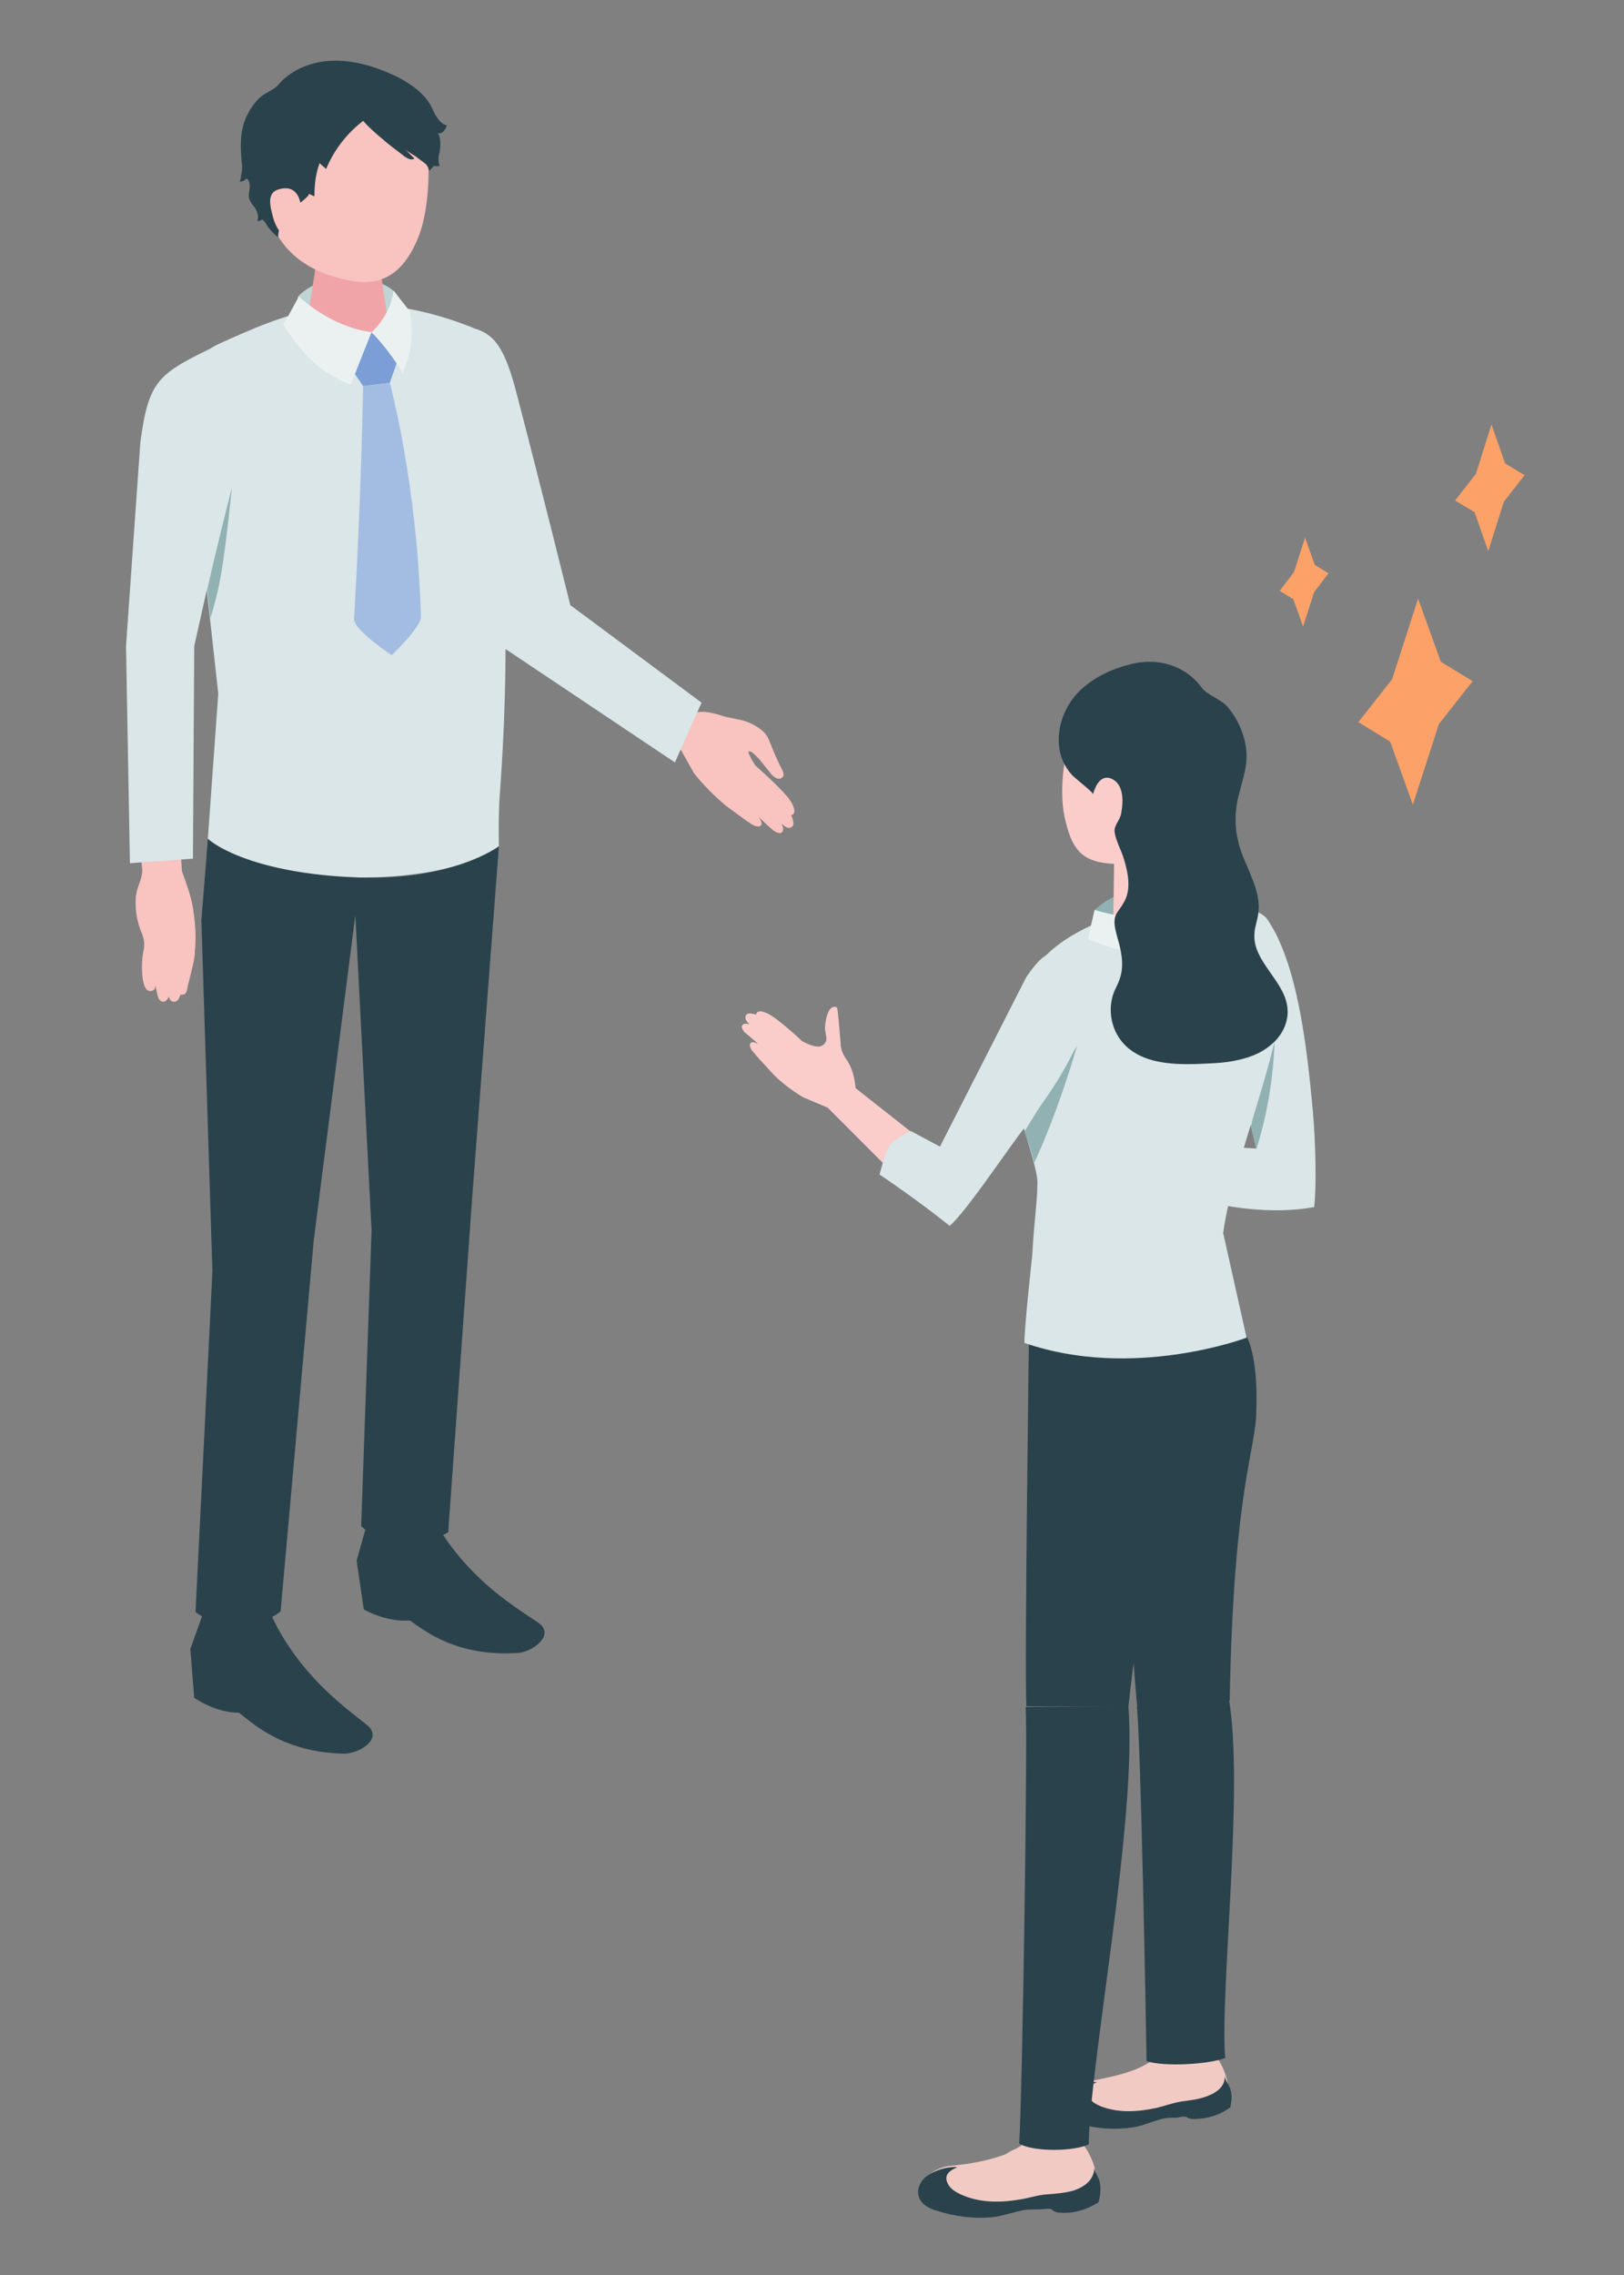 <?xml version="1.0" encoding="utf-8"?>
<!-- Generator: Adobe Illustrator 28.0.0, SVG Export Plug-In . SVG Version: 6.00 Build 0)  -->
<svg version="1.1" id="レイヤー_1" xmlns="http://www.w3.org/2000/svg" xmlns:xlink="http://www.w3.org/1999/xlink" x="0px"
	 y="0px" viewBox="0 0 250 350" style="enable-background:new 0 0 250 350;" xml:space="preserve">
<rect x="0" y="0" width="250" height="350" fill="#808080" stroke="none"/>
<style type="text/css">
	.st0{fill:#F1CAC4;}
	.st1{fill:#2A424B;}
	.st2{fill:#DAE6E7;}
	.st3{fill:#91B1B3;}
	.st4{fill:#FACDCB;}
	.st5{fill:#EBF1F1;}
	.st6{fill:#FCA167;}
	.st7{fill:#F9C3C0;}
	.st8{fill:#BFD4D5;}
	.st9{fill:#F0A4A8;}
	.st10{fill:#7A9ED5;}
	.st11{fill:#A3BCE2;}
</style>
<g>
	<path class="st0" d="M186.2,315.2c2.4,2.3,2.8,5.4,2.8,5.4s0.6,2.7-4.6,3.8c-1.1,0.2-2.3,0.4-3.5,0.3c-0.9-0.1-1.5-0.5-2.4-0.3
		c-1.4,0.3-2.8,0.9-4.2,1.2c-1.3,0.3-2.7,0.4-4.1,0.2c-0.4-0.1-0.8-0.1-1.2-0.3c-1.2-0.4-4-1.3-4.3-2.8c-0.1-0.6,0.3-1.3,0.8-1.7
		c0.5-0.4,1.2-0.5,1.8-0.7c4.1-0.9,8.7-1.5,11.7-4.7c0.6-0.7,1.7-1.2,3-1.4C183.9,314,185.5,314.4,186.2,315.2L186.2,315.2z"/>
	<path class="st1" d="M185.8,322.5c-1.3,0.5-2.5,0.6-3.9,0.8c-1.3,0.2-2.6,0.7-3.9,1c-2.8,0.6-5.7,0.8-8.4-0.2
		c-0.8-0.3-1.7-0.8-2.1-1.6c-0.5-1.2,0.5-1.8,1.4-2.2c-1.4,0-3.1,0.6-4.2,1.5c-0.9,0.7-1.5,2.1-1,3.2c0.4,1,1.6,1.5,2.6,1.8
		c2.6,0.7,5.4,0.9,8,0.5c1.5-0.2,3-0.9,4.5-1.3c0.8-0.2,1.5-0.2,2.2-0.2c0.4,0,1.3-0.3,1.7-0.1c0.1,0.1,0.2,0.2,0.4,0.2
		c0.2,0.1,0.4,0.1,0.7,0.1c2,0,4-0.6,5.6-1.8c0.2-0.9,0.3-1.9,0-2.8c-0.2-0.7-0.8-1.3-0.9-2.1C188.7,320.9,187.4,321.9,185.8,322.5
		L185.8,322.5z"/>
	<path class="st0" d="M165.5,328.5c2.6,2.4,3.2,5.7,3.2,5.7s0.7,2.9-4.8,4.3c-1.2,0.3-2.5,0.5-3.8,0.4c-1-0.1-1.6-0.5-2.6-0.2
		c-1.5,0.4-3,1-4.5,1.4c-1.4,0.4-2.9,0.5-4.4,0.4c-0.4,0-0.9-0.1-1.3-0.2c-4.5-1.3-5.5-2.3-5.1-4.3c0.3-1.7,2.7-2.7,4.2-2.8
		c2.9-0.3,5.4-0.7,8.2-1.7c0.5-0.2,0.8-0.5,1.3-0.7c0.7-0.3,1.4-0.7,2-1.3c0.7-0.7,1.8-1.4,3.2-1.7
		C162.9,327.3,164.7,327.6,165.5,328.5L165.5,328.5z"/>
	<path class="st1" d="M165.3,337c-1.4,0.4-2.8,0.5-4.2,0.6c-1.4,0.1-2.8,0.6-4.2,0.8c-3,0.5-6.2,0.5-9-0.8c-0.9-0.4-1.8-1-2.1-1.9
		c-0.5-1.3,0.7-1.9,1.6-2.3c-1.5-0.1-3.3,0.4-4.6,1.3c-1.1,0.7-1.8,2.2-1.3,3.4c0.4,1.1,1.6,1.7,2.7,2c2.8,0.9,5.7,1.3,8.6,1
		c1.7-0.2,3.2-0.8,4.9-1.1c0.8-0.1,1.6-0.1,2.4-0.1c0.5,0,1.4-0.2,1.8,0c0.1,0.1,0.2,0.2,0.4,0.3c0.2,0.1,0.5,0.2,0.7,0.2
		c2.1,0.2,4.3-0.4,6.1-1.6c0.3-1,0.4-2.1,0.2-3.1c-0.2-0.8-0.8-1.5-0.8-2.3C168.4,335.4,167,336.4,165.3,337L165.3,337z"/>
	<path class="st2" d="M172.8,175.5l20.6,1.2l-7.4-31.1c-0.9-3-0.2-5.8,2.9-6.2c2.5-0.3,5.4,1,6.1,1.9c4.8,6.9,6.2,20,7.1,29.6
		c0.4,4.5,0.6,11.5,0.2,14.8c-12.8,2.4-28.7-4.6-28.7-4.6L172.8,175.5L172.8,175.5z"/>
	<path class="st3" d="M192.6,173.3l3.5-19.1c0,0,1.1,10.7-2.7,22.6C193.1,175.5,192.6,173.3,192.6,173.3z"/>
	<path class="st1" d="M175,262.5c0.6,4.9,1.4,47.6,1.5,54.6c2.7,0.9,9.7,0.5,12.1-0.5c-0.8-10.5,2.9-41.2,0.6-55.1L175,262.5z"/>
	<path class="st1" d="M189.3,261.6c0.6-33,4.1-38.5,4.1-44.7c0.3-8.4-1.5-11.3-1.5-11.3l-5.3,0l-14.7,5.5c0,0,2.5,46.7,3.2,51.7
		L189.3,261.6L189.3,261.6z"/>
	<path class="st1" d="M157.9,262.6c0.3,6.1-0.5,58.7-1,67.2c2.3,1.3,8.4,1.2,10.7,0.1c0.2-13,7.5-50.1,6.1-67.4L157.9,262.6
		L157.9,262.6z"/>
	<path class="st1" d="M173.7,262.6c4.3-39.2,10.4-36.9,12-46.2c1.4-7.9,0.3-9.6,0.3-9.6l-11.1-5.8l-16.5,4.8c0,0-0.7,50.5-0.4,56.7
		L173.7,262.6z"/>
	<path class="st3" d="M184.2,137.8c0,0-9.5-3.6-15.7,2.2c-0.4,1.8-1,4.4-1,4.4s9.1,5.4,18.5-0.5
		C185.5,142.2,184.2,137.8,184.2,137.8L184.2,137.8z"/>
	<path class="st2" d="M158.9,193.2c0.3-5.6,0.8-8.3,0.8-11.4c-0.1-3.6-5.4-15.9-3.6-18.9c2.5-4.4,2.9-7.7,3-13.4
		c3.9-7.3,20.8-12.7,30.7-10.2c17.5,2.9,0.7,33.5-1.5,50.4l3.6,16.1c0,0-17.5,6.6-34.2,0.8C157.7,203.9,158.9,193.2,158.9,193.2
		L158.9,193.2z"/>
	<path class="st4" d="M165.1,112.6c1-2.4,4.2-5.7,12.2-5.1c8,0.7,9.7,6.6,9.3,13.6c-0.2,4-1.9,7.3-4.4,9.4c-0.7,0.6-1,1.6-0.8,2.4
		c0.6,2.5,1.7,6.9,1.7,6.9c0,1.4-2.7,2.8-5.9,3.1c-3.2,0.3-5.9-0.7-5.8-2.1l0.1-7.9c-4.4-0.2-6.3-1.7-7.4-6.3
		C162.8,122,163.9,115.4,165.1,112.6L165.1,112.6z"/>
	<path class="st5" d="M184.2,137.8c0,0-4,5.6-15.7,2.2l-1,4.4c0,0,10.4,5.7,18.3-1.4C185.3,141,184.2,137.8,184.2,137.8z"/>
	<path class="st1" d="M190.3,127.8c0.1,0.8,0.3,1.6,0.5,2.4c1,3.4,3.4,6.7,2.9,10.3c-0.1,1.1-0.6,2.2-0.6,3.3
		c-0.2,4.2,4.8,7.2,5.1,11.4c0.2,2.1-0.9,4.2-2.5,5.5c-1.6,1.4-3.6,2.1-5.7,2.5c-2,0.4-4,0.4-6,0.5c-3.8,0.1-8-0.2-10.7-2.8
		c-2.2-2.1-2.9-5.5-1.8-8.3c0.3-0.7,0.7-1.4,0.9-2.1c0.7-2,0.2-4.3-0.4-6.3c-0.3-1.2-0.7-2.4-0.2-3.5c0.3-0.6,0.8-1.1,1.1-1.7
		c1.3-2,0.8-4.6,0.1-6.9c-0.4-1.3-1.2-2.7-1.4-4c-0.2-1.1,0.8-1.8,1-3c0.4-2.1,0.3-4.5-1.5-5.3c-0.9-0.4-1.6,0-2.1,0.7
		c-0.3,0.4-0.4,0.8-0.6,1.2c0,0.1-0.1,0.4-0.2,0.5c0,0,0,0,0,0c0.4-0.1-2.9-2.6-3.2-3c-1.2-1.3-1.9-3-2-4.8c-0.2-3,1.1-6.1,3.3-8.2
		c2.2-2.1,5.1-3.4,8.1-4.1c4-0.9,8.1,0.3,10.6,3.7c0.9,1.2,3.1,1.8,4.1,3.1c1.4,1.7,2.4,3.9,2.7,6.1c0.4,2.7-0.5,4.8-1.1,7.3
		C190.2,124.2,190.1,126,190.3,127.8L190.3,127.8z"/>
	<path class="st3" d="M157.7,174.1l8.1-13.2c0,0-2.8,9.9-6.6,18C159,177.7,157.7,174.1,157.7,174.1L157.7,174.1z"/>
	<path class="st4" d="M139.6,182.6l-12.2-12.2l-3.8-1.6c-1.5-0.9-3.7-2.5-4.9-3.9c-1.3-1.4-2.3-2.5-2.6-2.9
		c-0.5-0.5-0.9-1.2-0.5-1.6c0.3-0.2,1.1,0.2,1.1,0.2s-1.8-1.6-2.1-1.8c-0.2-0.3-0.6-0.8-0.3-1.1c0.3-0.4,1.1-0.1,1.1-0.1
		c-0.7-0.6-0.8-1.1-0.5-1.5c0.3-0.4,1.5,0,1.5,0s0-1,1.7-0.2c1.6,0.7,5.4,4.3,5.4,4.3c1,0.5,1.9,0.9,2.7,0.8c0.5-0.1,0.9-0.5,1-1
		c0.1-0.3-0.2-1.4-0.2-1.7c0-0.8,0.3-3.6,1.6-3.4c0.1,0,0.1,0,0.2,0.1c0.1,0.1,0.1,0.1,0.1,0.2c0.1,0.5,0.1,1.1,0.2,1.7
		c0.1,1.2,0.2,2.3,0.3,3.5c0,0,0,0.1,0,0.1c0,0.9,0.4,1.8,0.9,2.5c1.3,1.8,1.4,4.4,1.4,4.4l9.4,7.4L139.6,182.6L139.6,182.6z"/>
	<path class="st2" d="M140.2,174l4.5,2.4l13.3-26.1c4.1-6,4.8-3,7.3-1.3c2,1.4,2.8,2.8,2.6,3.9c-1,8.1-5.5,14.4-11.1,21.8
		c-2.6,3.5-8.2,11.8-10.6,13.9c-5.1-4.1-10.8-7.9-10.8-7.9s0.8-3.3,1.6-4.5C137.8,175.1,140.3,174,140.2,174L140.2,174z"/>
	<path class="st6" d="M217.5,123.8l-3.5-9.7l-4.9-3l5.2-6.6l4-12.4l3.5,9.7l4.9,3l-5.2,6.6L217.5,123.8z"/>
	<path class="st6" d="M229.1,84.8l-2.1-6l-3-1.8l3.2-4.1l2.4-7.6l2.1,6l3,1.8l-3.2,4.1L229.1,84.8z"/>
	<path class="st6" d="M200.6,96.4l-1.5-4.2l-2.1-1.3l2.2-2.9l1.7-5.3l1.5,4.2l2.1,1.3l-2.2,2.9L200.6,96.4z"/>
	<path class="st7" d="M100.8,111.4l3.7,3.4l2.3,4.1c1.2,1.6,3.4,3.8,5,5.1c1.8,1.3,3.1,2.3,3.6,2.6c0.7,0.5,1.5,0.8,1.8,0.3
		c0.2-0.4-0.4-1.2-0.4-1.2s2,1.9,2.3,2.1c0.3,0.2,1,0.6,1.3,0.2c0.4-0.4-0.1-1.3-0.1-1.3c0.8,0.8,1.4,0.8,1.7,0.4
		c0.4-0.4-0.2-1.7-0.2-1.7s1.1-0.1,0-2c-1-1.7-5.5-5.6-5.5-5.6c-0.3-0.5-0.6-0.9-0.8-1.4c-0.1-0.2-0.5-0.8-0.1-0.8
		c0.3,0,0.9,0.6,1.1,0.8c0.7,0.7,1.3,1.6,2,2.4c0.2,0.3,0.5,0.6,0.8,0.8c0.3,0.2,0.7,0.3,1,0.1c0.1-0.1,0.3-0.2,0.3-0.4
		c0.1-0.3-0.1-0.6-0.2-0.9c-0.8-1.5-1.4-3-2-4.5c-0.5-1.3-1.6-2-2.8-2.6c-1.4-0.7-3-0.7-4.5-1.2c-0.9-0.3-1.8-0.5-2.7-0.6
		c-0.2,0-1.2,0.1-1.4,0l-8.2-7.6l-4.5,6.4L100.8,111.4L100.8,111.4z"/>
	<path class="st7" d="M28,134c0,0,0.8,2.2,1.1,3.2c0.3,1,0.6,2.1,0.7,3.2c0.3,2,0.4,4,0.2,5.9c0,0.1,0,0.2,0,0.4
		c-0.2,1.7-0.7,3.4-1.1,5c-0.1,0.4-0.1,1.1-0.6,1.3c0,0-0.5,0.1-0.5,0c0,0-0.3,1-0.8,1.1c-0.4,0.1-0.9-0.1-1-0.8
		c0,0-0.2,0.6-0.7,0.8c-0.5,0.1-0.8-0.3-0.9-0.5c-0.1-0.2-0.5-2-0.5-2s0,0.7-0.4,0.8c-2,0.8-1.7-4.7-1.5-5.6c0.1-0.5,0.2-1,0.2-1.6
		c0-0.7-0.3-1.5-0.6-2.2c-0.6-1.6-0.8-3.3-0.7-4.9c0.1-1.6,1-2.7,1-4.3l-0.6-6l6.3-0.5L28,134L28,134z"/>
	<path class="st2" d="M87.8,93.1c0,0-4.7-18.9-8.2-32.3C77,50.7,74.9,49.9,66.5,50.1c-3.6,10.1,9.6,48.6,9.6,48.6l27.8,18.6l4.1-9.2
		L87.8,93.1L87.8,93.1z"/>
	<path class="st2" d="M32,129l1.6-22.3l-4.9-44.2c-0.6-3.8,0.9-7.7,5-9.6c9.6-4.3,20.7-9.7,38.8-2.6c2.5,1,3.4,4,4.3,6.5
		c1,3,1.5,6.2,1.4,9.4l-0.2,5.5C78,82.1,77.9,92.6,77.8,103c-0.1,6.6-0.4,13.2-0.9,19.8c-0.2,2.9-0.1,7.4-0.1,7.4s-5.4,4.8-21.5,4.8
		C37.8,134.8,32,129,32,129z"/>
	<path class="st1" d="M31.3,248.1l-2,5.6l0.6,7.5c0,0,3.2,2.3,6.9,2.3c2.3,1.8,6.9,6.1,16.2,6.3c2,0,5.5-1.9,4-3.9
		c-0.9-1.3-10.6-6.8-15.5-18C36.3,247.4,31.3,248.1,31.3,248.1L31.3,248.1z"/>
	<path class="st1" d="M56.5,234.4l-1.6,5.7l1.1,7.5c0,0,3.4,2,7.1,1.7c2.4,1.7,7.3,5.6,16.6,5c2-0.1,5.3-2.3,3.7-4.2
		c-1-1.2-11.1-5.9-16.8-16.7C61.4,233.3,56.5,234.4,56.5,234.4L56.5,234.4z"/>
	<path class="st8" d="M60.6,44.8c-2.2-2.3-10.7-3.4-14.7,0.8c-0.3,2.1-0.7,3.4-0.7,3.4l7.3,2.6l7.9-1.1
		C60.4,50.5,60.8,46.4,60.6,44.8z"/>
	<path class="st9" d="M53.4,37.7c-3.2,0-4.8,1.8-4.8,3.3L47,51.3c0.1,1.8,3.2,3.2,6.8,3.2c3.6,0,6.4-1.4,6.2-3.2l-1.6-10.8
		C58.3,38.9,56.6,37.7,53.4,37.7L53.4,37.7z"/>
	<path class="st7" d="M52.1,12.5c-9,0.1-11.5,6.8-11.5,15c0,10.7,7,13.9,10.6,15c4.4,1.3,9.8,2.4,13.2-6c2-5,1.9-13.7,0.8-17
		C64.3,16.6,61.1,12.5,52.1,12.5L52.1,12.5z"/>
	<path class="st10" d="M61.4,54.9l-4.2-3.7L54,56.6l1.9,2.8l4.1-0.5L61.4,54.9z"/>
	<path class="st11" d="M60,58.9l-4.1,0.5c0,0-0.3,17.5-1.4,35.8c-0.1,1.7,5.8,5.6,5.8,5.6s4.5-4.3,4.5-5.9
		C64.2,74.1,60,58.9,60,58.9L60,58.9z"/>
	<path class="st1" d="M58.9,21.4c-1.1-0.9-2.1-1.8-3-2.8c-2.5,1.9-4.5,4.5-5.7,7.4c-0.3-0.3-0.7-0.6-1-0.9c-0.6,1.6-0.8,3.3-0.8,5.1
		c-0.3-0.1-0.6-0.3-0.9-0.4c0.5,0.2-2.5,2.3-2.8,2.5c-1.2,1-1.8,2.6-1.9,4.2c-0.5-0.4-1-0.9-1.4-1.4c-0.4-0.4-0.5-1-1-1.3
		c0,0-0.1,0-0.1,0c-0.1,0-0.1,0.1-0.2,0.1C40.1,34,39.8,34,39.6,34c0.3-0.7,0-1.5-0.4-2.1c-0.3-0.4-0.6-0.7-0.8-1.2
		c-0.3-0.9,0.2-1.7,0-2.5c0-0.2-0.1-0.4-0.3-0.6c0,0,0-0.1-0.1-0.1c-0.1,0-0.2,0-0.2,0.1c-0.2,0.2-0.6,0.4-0.9,0.3
		c0.2-0.3,0.2-1,0.3-1.4c0.1-0.5,0.1-1.1,0-1.6c-0.2-2.5-0.3-4.8,0.8-7.1c0.5-1,1.1-1.9,1.9-2.7c0.7-0.7,2.3-1.3,2.9-2
		c0,0,5.5-7.6,18.5-1.2c1.9,1,4.1,2.5,5.1,4.5c0.3,0.6,0.5,1.2,0.9,1.7c0.4,0.6,0.8,1,1.5,1.2c-0.1,0.3-0.3,0.6-0.5,0.9
		c-0.2,0.2-0.6,0.4-0.9,0.3c0.5,0.6,0.4,2,0.3,2.8c-0.1,0.4-0.2,0.7-0.2,1.1c0,0.4,0,0.8,0.2,1.1c-0.3,0.1-0.6,0.1-0.9,0
		c-0.2,0.3-0.5,0.5-0.7,0.8c-0.2-0.5-0.2-0.7-0.6-1.1c-0.4-0.3-0.8-0.6-1.2-0.9c-0.6-0.5-1.4-0.8-2-1.4c0.5,0.5,1,1,1.5,1.5
		c-0.5,0.3-1,0-1.5-0.3C61.2,23.2,60,22.4,58.9,21.4L58.9,21.4z"/>
	<path class="st7" d="M46.3,31.6c0,0-0.2-3-2.8-2.6c-2.2,0.3-2.2,1.8-1.5,4.3c0.6,2.5,2.2,3.7,3.8,3.7
		C47.4,36.9,46.3,31.6,46.3,31.6L46.3,31.6z"/>
	<path class="st1" d="M32.7,195.6l-1.7-54l1-12.5c0,0,5.8,5.3,23.3,5.9c14.4,0.5,21.5-4.8,21.5-4.8l-4.1,53.9L69,235.7
		c0,0-2.1,1.6-6.3,1.5c-4.8-0.1-7.1-2.4-7.1-2.4l1.6-45.5l-2.5-48.5l-6.4,50l-5.1,57.1c0,0-2.5,2.2-6.5,2.2c-4.1,0-6.6-2.1-6.6-2.1
		L32.7,195.6z"/>
	<path class="st5" d="M57.2,51.1c0,0-1.7,4.2-3.2,8.1c-4.2-1.7-7-3.9-10.4-9.3c1-1.6,2.4-4.3,2.4-4.3S50.8,50.3,57.2,51.1L57.2,51.1
		z"/>
	<path class="st5" d="M57.2,51.1c0,0,2.8-2.3,3.4-6.4c0,0,1.6,2.1,2.5,3.2c0.7,4.7-0.1,7-1.1,9.5C59.8,53.7,57.2,51.1,57.2,51.1z"/>
	<path class="st2" d="M33.5,53.1c-9.2,4.4-10.6,5.3-11.9,15l-2.2,31.3l0.6,33.4l9.7-0.7l0.2-32.7l4.6-20.5
		C40.9,59.1,33.5,53.1,33.5,53.1L33.5,53.1z"/>
	<path class="st3" d="M31.9,90.7c0,0,1.4-6.3,3.8-15.7c-1.4,13.5-2,15.6-3.3,20.1L31.9,90.7z"/>
</g>
</svg>
